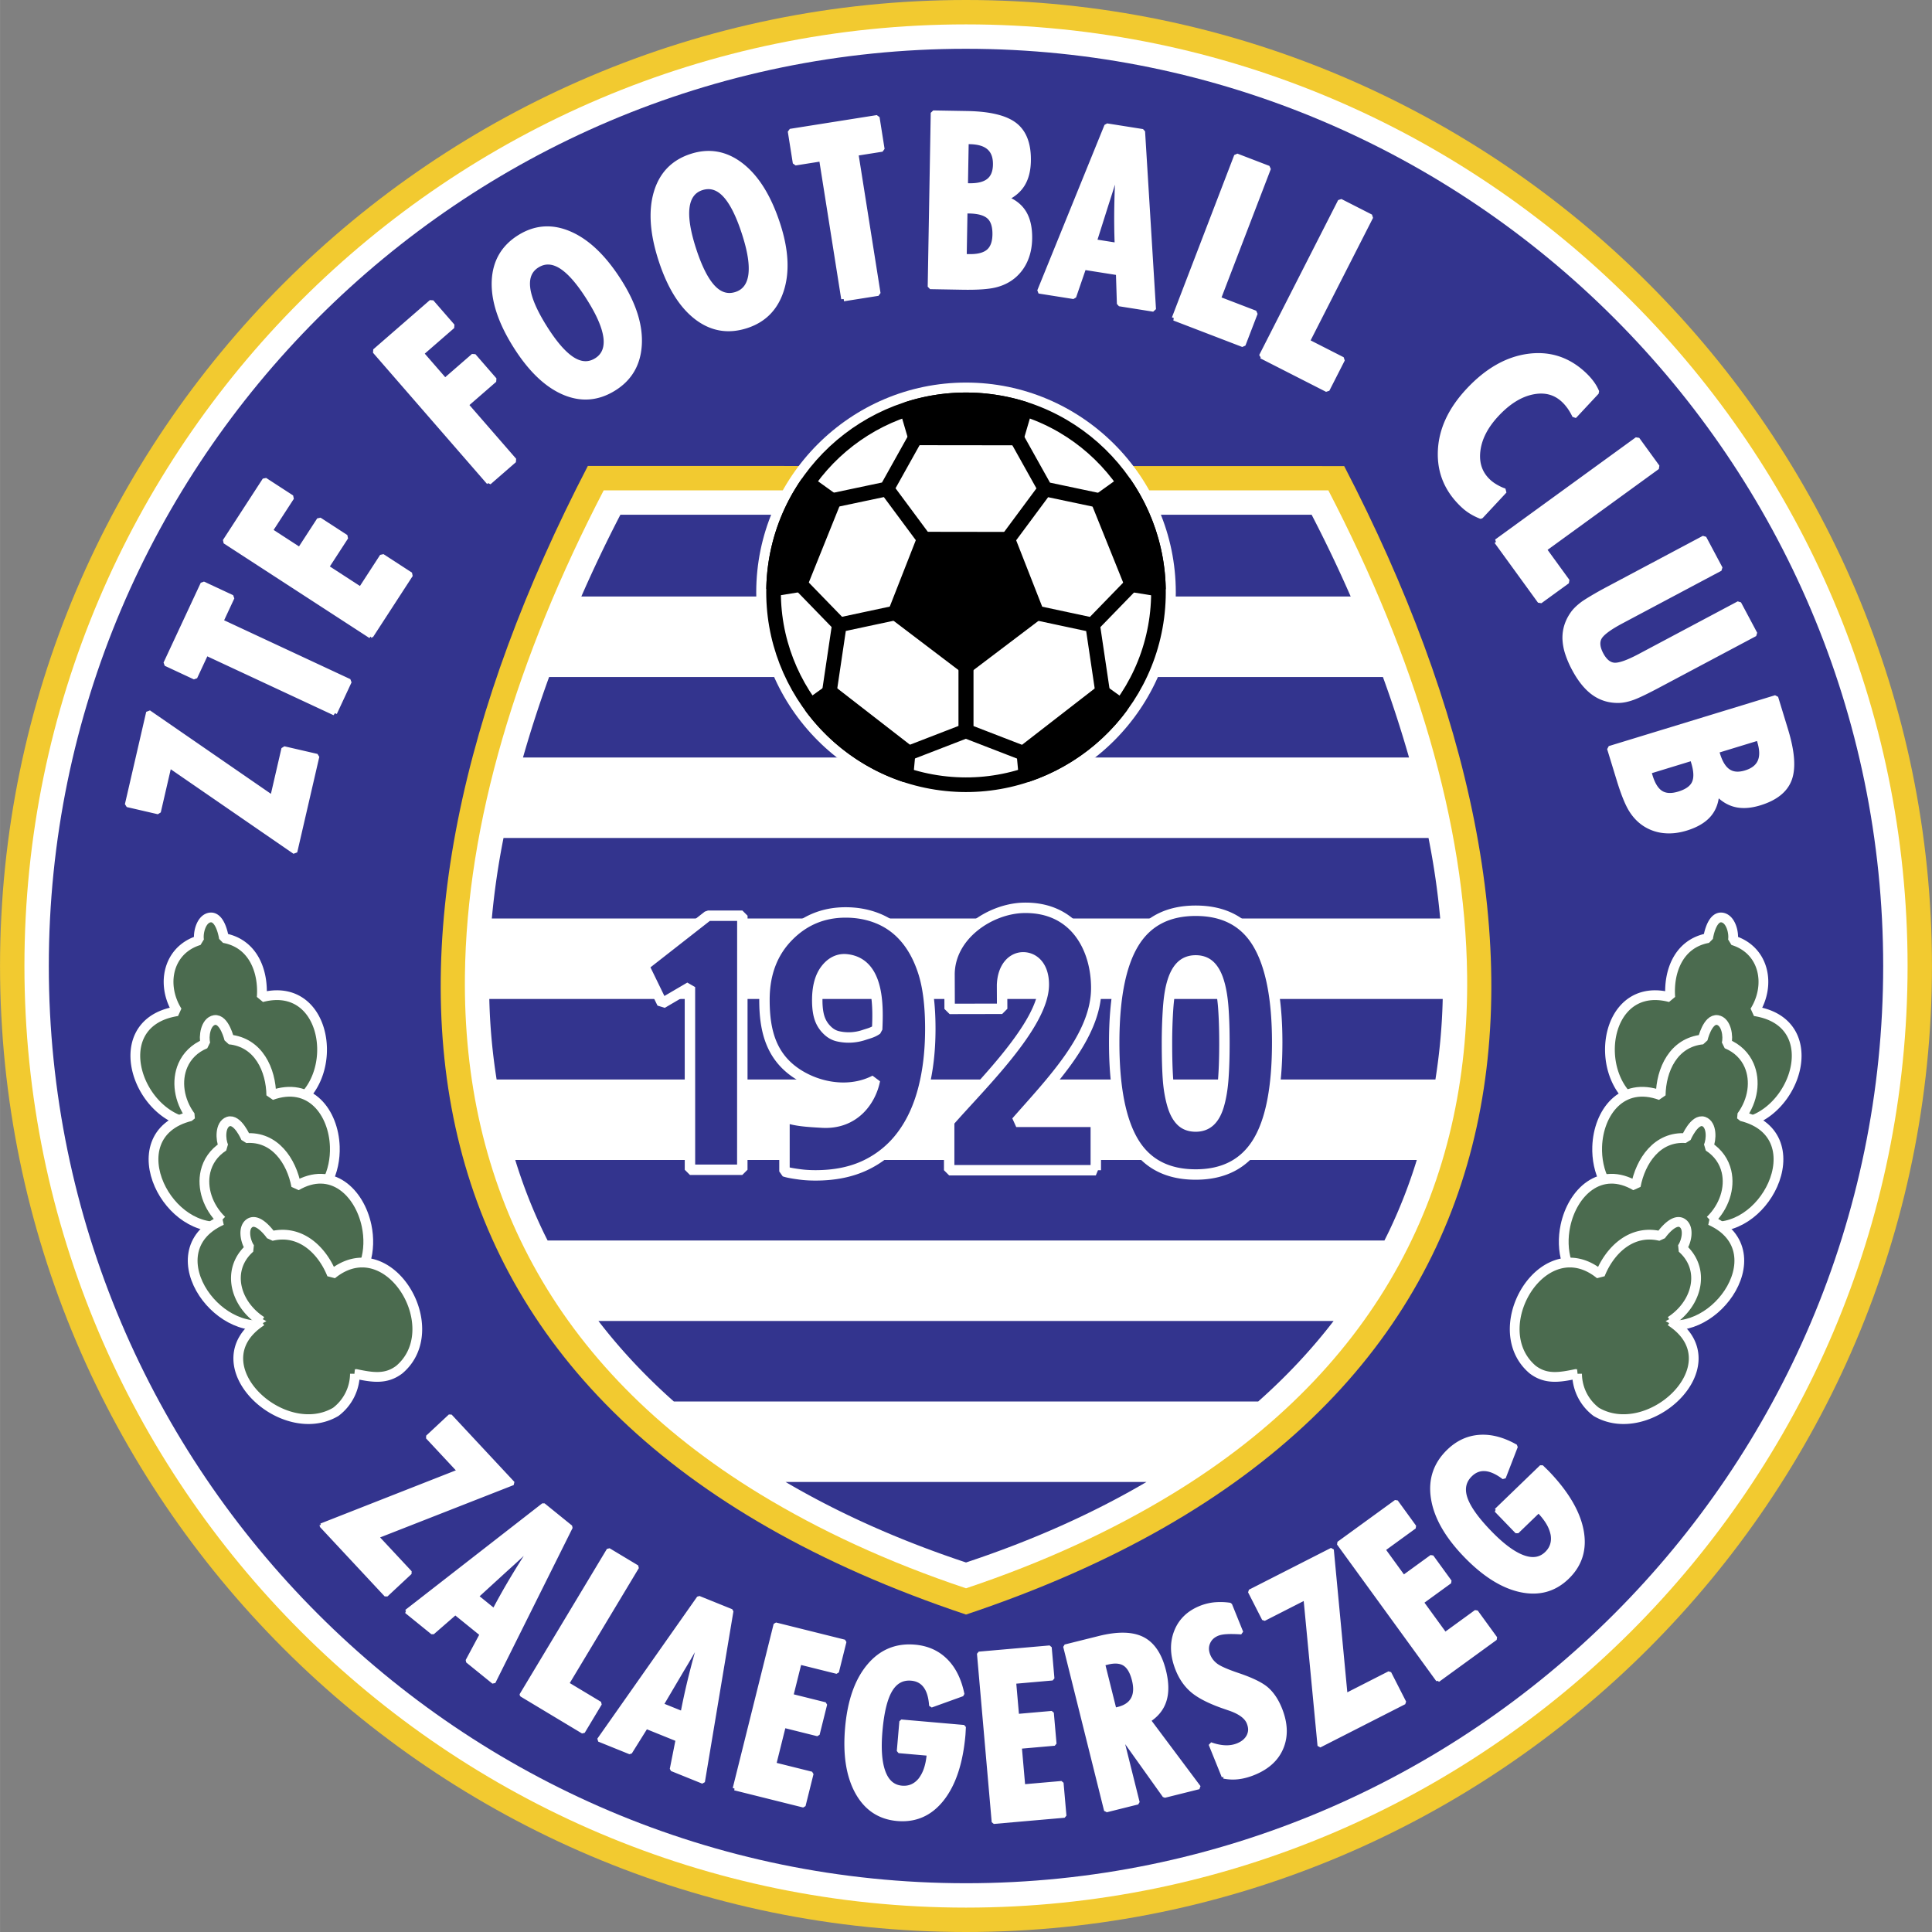 <svg xmlns="http://www.w3.org/2000/svg" width="2500" height="2500" viewBox="0 0 211.286 211.293"><rect x="0" y="0" width="211.286" height="211.293" fill="#808080" stroke="none"/><path d="M105.643 0c58.187 0 105.643 47.458 105.643 105.646s-47.457 105.647-105.643 105.647S0 163.835 0 105.646C0 47.458 47.457 0 105.643 0z" fill="#f2ca30"/><path d="M105.643 2.667c56.717 0 102.976 46.26 102.976 102.979s-46.259 102.98-102.976 102.98c-56.716 0-102.975-46.261-102.975-102.98S48.926 2.667 105.643 2.667z" fill="#fff"/><path d="M105.643 5.336c55.248 0 100.308 45.062 100.308 100.311 0 55.25-45.06 100.312-100.308 100.312S5.335 160.896 5.335 105.646c0-55.249 45.06-100.31 100.308-100.31z" fill="#33348e"/><path d="M105.645 176.575c65.128-21.759 68.679-72.938 41.358-125.602l-82.716-.016c-27.32 52.665-23.77 103.859 41.358 125.618z" fill="#f2ca30"/><path d="M105.645 173.703c-8.593-2.871-16.064-6.367-22.49-10.276-22.949-13.963-32.56-34.05-32.313-56.713.181-16.68 5.703-34.822 15.178-53.087h79.251c9.475 18.265 14.997 36.407 15.178 53.087.246 22.663-9.365 42.75-32.314 56.713-6.426 3.908-13.897 7.405-22.49 10.276z" fill="#fff"/><path d="M105.645 170.88c7.322-2.427 13.91-5.385 19.735-8.804H85.911c5.824 3.419 12.412 6.377 19.734 8.804zm31.955-17.607c3.11-2.758 5.86-5.699 8.245-8.804h-80.4c2.385 3.104 5.136 6.045 8.246 8.804H137.6zm13.804-17.608c.177-.348.351-.696.519-1.047a56.518 56.518 0 0 0 3.02-7.756H56.347a56.518 56.518 0 0 0 3.02 7.756c.168.351.342.7.519 1.047h91.518zm5.577-17.607c.466-2.935.732-5.89.798-8.803H53.51c.066 2.913.333 5.868.799 8.803h102.672zm.523-17.607a83.631 83.631 0 0 0-1.278-8.804H55.063a84.158 84.158 0 0 0-1.278 8.804h103.719zm-3.409-17.607a131.288 131.288 0 0 0-2.855-8.803H60.049a131.474 131.474 0 0 0-2.855 8.803h96.901zm-6.38-17.607a150.667 150.667 0 0 0-4.272-8.943H67.846a150.966 150.966 0 0 0-4.272 8.943h84.141z" fill="#33348e"/><path d="M105.645 41.84c12.636 0 22.943 10.306 22.943 22.942s-10.307 22.943-22.943 22.943-22.943-10.307-22.943-22.943S93.008 41.84 105.645 41.84z" fill="#fff"/><path d="M102.934 85.647c11.495 1.493 22.088-6.665 23.582-18.16 1.492-11.495-6.665-22.088-18.161-23.581-11.495-1.493-22.088 6.665-23.582 18.16-1.492 11.495 6.665 22.089 18.161 23.581z" fill="#fff" stroke="#000" stroke-width="1.601" stroke-miterlimit="1"/><path d="M101.381 59.388l-4.354-5.872 4.354 5.872zm-10.79-4.562l6.385-1.348 3.536-6.333-3.536 6.333-6.385 1.348zm.101 20.889l1.091-7.341-1.091 7.341zm8.287 6.795l6.663-2.577-6.663 2.577zm6.663-2.515v-7.087 7.087zm-7.468-13.022l-6.352 1.357-4.522-4.656 4.521 4.656 6.353-1.357z" fill="#fff" stroke="#000" stroke-width="1.601" stroke-miterlimit="1"/><path d="M119.84 127.981h-16.037v-5.317c3.353-3.853 10.3-10.523 10.349-14.935.023-2.094-1.111-3.032-2.265-3.029-1.154.003-2.237 1.033-2.301 3.042l.012 2.585-5.744.011-.013-3.725c-.015-4.316 4.436-7.267 8.15-7.328 5.585-.092 7.91 4.456 7.899 8.793-.015 5.238-4.808 10.116-8.753 14.611h8.702v5.292h.001zm13.463-7.114c.234-.805.394-1.75.477-2.836.083-1.088.126-2.395.126-3.924 0-1.511-.043-2.822-.126-3.936-.083-1.109-.248-2.055-.487-2.829-.235-.762-.556-1.34-.961-1.728-.405-.386-.932-.579-1.568-.579-.631 0-1.154.192-1.567.579-.414.388-.738.974-.98 1.758-.228.736-.385 1.693-.468 2.875a55.076 55.076 0 0 0-.127 3.885c0 1.552.036 2.845.11 3.89.075 1.042.236 1.974.475 2.799.225.773.535 1.365.941 1.773.408.408.946.61 1.617.61.632 0 1.157-.192 1.573-.579.415-.387.736-.973.965-1.758zm6.374-6.857c0 4.974-.72 8.624-2.17 10.953-1.447 2.325-3.695 3.487-6.743 3.487-3.092 0-5.353-1.176-6.778-3.535-1.423-2.357-2.135-5.984-2.135-10.871 0-4.926.719-8.562 2.162-10.915 1.441-2.35 3.695-3.525 6.751-3.525 3.093 0 5.354 1.195 6.779 3.583 1.423 2.385 2.134 5.997 2.134 10.823zm-58.499 13.92h-5.724l-.003-19.979-3.035 1.778-1.996-4.1 7.009-5.482h3.755l-.006 27.783zm20.562-15.415c0 2.415-.255 4.607-.767 6.576-.51 1.969-1.284 3.646-2.312 5.031a10.628 10.628 0 0 1-3.924 3.271c-1.571.768-3.418 1.151-5.541 1.151-.595 0-1.16-.031-1.687-.1-.524-.069-1.304-.181-1.718-.328v-5.889h.171c1.15.403 2.566.467 3.926.548 3.521.212 5.348-2.374 5.794-4.629-2.388 1.24-5.279.956-7.538-.164-3.829-1.898-4.543-5.212-4.543-8.644 0-2.824.861-5.12 2.581-6.89 1.723-1.772 3.818-2.658 6.297-2.658 1.238 0 2.387.21 3.439.623a7.628 7.628 0 0 1 2.771 1.864c.979 1.03 1.727 2.354 2.255 3.965.533 1.617.796 3.71.796 6.273zm-9.156-7.597c-.985-.102-1.774.39-2.348 1.172-.574.785-.861 1.885-.861 3.305 0 .825.094 1.5.28 2.021.186.521.496.98.938 1.371.307.271.65.45 1.022.54a5.26 5.26 0 0 0 2.867-.136c.551-.184.964-.261 1.445-.608.059-1.362.14-3.499-.445-5.173-.454-1.304-1.314-2.328-2.898-2.492z" fill="#33348e" stroke="#fff" stroke-width="1.14" stroke-miterlimit="1"/><path d="M109.903 59.4l4.354-5.872-4.354 5.872zm10.789-4.561l-6.385-1.348-3.537-6.332 3.537 6.332 6.385 1.348zm-.101 20.888l-1.09-7.34 1.09 7.34zm-8.287 6.795l-6.662-2.576 6.662 2.576zm-6.662-2.514V72.92v7.088zm7.467-13.023l6.353 1.357 4.521-4.656-4.521 4.656-6.353-1.357z" fill="#33348e" stroke="#000" stroke-width="1.601" stroke-miterlimit="1"/><path d="M105.642 72.901l-7.744-5.879 3.161-8.062 9.165.013 3.161 8.062-7.743 5.866zm6.553 11.869a21.226 21.226 0 0 0 10.43-7.578l-2.103-1.509-8.555 6.635.228 2.452zm14.492-20.347a20.987 20.987 0 0 0-3.741-11.597l-2.821 2.023 3.666 9.104 2.896.47zm-14.594-19.679a21.05 21.05 0 0 0-3.738-.838 20.896 20.896 0 0 0-9.159.845l.919 3.136 11.053.013.925-3.156zm-23.754 8.071a20.893 20.893 0 0 0-3.737 11.594l2.89-.468 3.665-9.104-2.818-2.022zm.322 24.361a21.057 21.057 0 0 0 10.426 7.598l.229-2.469-8.555-6.635-2.1 1.506z" stroke="#000" stroke-width="1.601" stroke-miterlimit="1"/><path d="M32.245 93.155l-13.748-9.468-1.178 5.102-3.402-.786 2.33-10.092 13.551 9.347 1.242-5.38 3.617.835-2.412 10.442zm4.343-15.177l-14.047-6.55-1.228 2.632-3.188-1.487 4.069-8.726 3.188 1.487-1.228 2.632 14.047 6.551-1.613 3.461zm3.962-8.419L24.602 59.201l4.356-6.709 2.951 1.916-2.356 3.627 3.222 2.092 2.136-3.289 2.928 1.902-2.136 3.289 3.737 2.426 2.355-3.627 3.113 2.021-4.358 6.71zm12.919-16.8L40.993 38.406l6.193-5.384 2.309 2.655-3.42 2.973 2.588 2.977 3.126-2.717 2.299 2.645-3.126 2.717 5.281 6.075-2.774 2.412zm11.756-13.351c.809-.505 1.157-1.32 1.037-2.444-.066-.564-.244-1.196-.541-1.896-.292-.702-.717-1.494-1.27-2.379-1.099-1.759-2.12-2.939-3.057-3.54-.938-.602-1.824-.642-2.656-.122-.809.505-1.149 1.319-1.021 2.443.127 1.124.734 2.553 1.819 4.29 1.09 1.745 2.104 2.92 3.039 3.523.935.603 1.818.645 2.65.125zm2.579-8.509c1.538 2.46 2.244 4.736 2.117 6.829-.127 2.088-1.051 3.673-2.777 4.75-1.775 1.11-3.616 1.249-5.521.419-1.909-.833-3.67-2.543-5.291-5.136-1.615-2.585-2.377-4.924-2.292-7.022.089-2.097 1.013-3.696 2.772-4.795 1.762-1.102 3.618-1.215 5.572-.34 1.952.872 3.759 2.637 5.42 5.295zm12.705 1.287c.908-.295 1.442-1.001 1.597-2.121.073-.564.053-1.22-.065-1.971-.114-.751-.335-1.623-.657-2.616-.641-1.973-1.345-3.364-2.11-4.174-.765-.811-1.615-1.063-2.548-.761-.907.295-1.434 1.003-1.582 2.124-.147 1.121.095 2.655.727 4.603.636 1.957 1.335 3.342 2.097 4.154.762.81 1.609 1.064 2.541.762zm4.562-7.632c.896 2.759 1.031 5.138.401 7.138-.628 1.996-1.909 3.31-3.843 3.938-1.991.647-3.811.337-5.459-.929-1.65-1.27-2.945-3.356-3.89-6.264-.942-2.899-1.115-5.353-.525-7.368.594-2.013 1.877-3.341 3.85-3.982 1.976-.642 3.804-.303 5.489 1.018 1.681 1.318 3.008 3.467 3.977 6.449zm7.19 8.132l-2.425-15.309-2.868.455-.551-3.475 9.509-1.506.55 3.475-2.869.455 2.425 15.309-3.771.596zM105.589 20.3l.403.007c.964.017 1.678-.161 2.144-.537.467-.372.707-.958.721-1.758.015-.824-.208-1.444-.67-1.859-.46-.418-1.173-.634-2.137-.651l-.377-.006-.084 4.804zm-.135 7.734l.26.018.273.005c.964.017 1.667-.164 2.118-.546.45-.383.681-.999.696-1.846.016-.91-.193-1.564-.629-1.962-.437-.397-1.16-.604-2.174-.621l-.457-.008-.087 4.96zm-3.733 3.324l.332-19.014 3.697.064c2.467.043 4.211.464 5.234 1.259 1.023.795 1.521 2.104 1.489 3.925-.018 1.026-.229 1.87-.631 2.536-.401.667-1.018 1.193-1.852 1.576.908.339 1.576.868 2.007 1.586.431.722.634 1.658.615 2.812-.015.86-.172 1.635-.471 2.323a4.72 4.72 0 0 1-1.281 1.745c-.554.471-1.222.806-1.998 1-.774.196-1.983.279-3.623.25l-3.518-.062zm17.956-4.931l2.497.395a75.478 75.478 0 0 1-.046-4.251c.025-1.458.087-2.994.185-4.613-.197.688-.402 1.382-.613 2.077-.212.696-.434 1.4-.668 2.109l-1.355 4.283zm-5.988 5.422l7.349-18.09 3.923.621 1.194 19.444-3.744-.594-.108-3.393-3.771-.597-1.102 3.201-3.741-.592zm14.725 2.954l6.815-17.754 3.502 1.344-5.485 14.29 4.039 1.55-1.331 3.465-7.54-2.895zm9.532 4.145l8.634-16.945 3.342 1.703-6.949 13.638 3.854 1.964-1.685 3.307-7.196-3.667zm24.006 17.529a6.538 6.538 0 0 1-1.018-.502 5.616 5.616 0 0 1-.904-.684c-1.773-1.653-2.612-3.639-2.516-5.961.091-2.323 1.113-4.529 3.063-6.619 2.031-2.178 4.207-3.427 6.532-3.748 2.322-.32 4.358.333 6.104 1.962.324.302.606.615.849.942.243.326.431.662.573 1.008l-2.425 2.6a6.48 6.48 0 0 0-.558-.966 8.073 8.073 0 0 0-.311-.396 4.657 4.657 0 0 0-.353-.365c-.922-.86-2.055-1.146-3.404-.868-1.348.281-2.647 1.093-3.902 2.439-1.203 1.29-1.886 2.619-2.05 3.983-.163 1.368.222 2.486 1.153 3.355.229.214.5.412.818.594.318.183.635.327.95.435l-2.601 2.791zm1.718 2.744l15.385-11.178 2.205 3.035-12.383 8.997 2.542 3.5-3.003 2.181-4.746-6.535zm28.266 10.107l-10.547 5.607c-1.301.692-2.235 1.144-2.799 1.349-.566.207-1.078.316-1.544.327-1.022.022-1.931-.25-2.729-.815-.794-.563-1.516-1.452-2.161-2.665a10.342 10.342 0 0 1-.739-1.723 5.773 5.773 0 0 1-.277-1.571c-.017-.977.27-1.881.86-2.716.25-.359.632-.729 1.149-1.113.229-.16.579-.38 1.055-.664a38.655 38.655 0 0 1 1.607-.9l.495-.263 10.051-5.345 1.78 3.348-10.811 5.749c-1.364.725-2.17 1.332-2.424 1.821-.252.485-.185 1.092.197 1.814.382.718.849 1.112 1.397 1.171.551.062 1.505-.267 2.859-.987l10.811-5.749 1.77 3.325zm-4.206 12.784l.119.386c.281.921.671 1.545 1.172 1.873.499.329 1.129.376 1.895.142.787-.241 1.309-.644 1.561-1.213.255-.565.24-1.311-.041-2.232l-.11-.36-4.596 1.404zm-7.398 2.262l.064.253.08.261c.282.922.672 1.535 1.174 1.845.503.31 1.16.339 1.971.091.87-.266 1.428-.667 1.671-1.205s.216-1.29-.081-2.259l-.133-.437-4.746 1.451zm-4.314-2.523l18.187-5.561 1.081 3.537c.721 2.359.86 4.148.421 5.367-.44 1.219-1.532 2.097-3.273 2.629-.982.3-1.85.36-2.608.184s-1.449-.6-2.071-1.274c-.042.968-.338 1.767-.888 2.398-.553.633-1.382 1.116-2.485 1.454-.823.251-1.607.341-2.355.27a4.704 4.704 0 0 1-2.055-.679c-.62-.383-1.144-.913-1.568-1.592-.426-.676-.878-1.8-1.357-3.369l-1.029-3.364z" fill="#fff" stroke="#fff" stroke-width=".533" stroke-miterlimit="1"/><path d="M35.115 166.823l15.105-5.935-3.471-3.722 2.482-2.315 6.868 7.364-14.901 5.841 3.662 3.926-2.639 2.461-7.106-7.62zm17.007 7.763l1.91 1.547a73.975 73.975 0 0 1 2.028-3.602 104.67 104.67 0 0 1 2.397-3.794 99.824 99.824 0 0 1-3.113 2.902l-3.222 2.947zm-7.677 1.656l14.981-11.659 3 2.43-8.446 16.952-2.864-2.319 1.559-2.91-2.885-2.336-2.484 2.161-2.861-2.319zm12.586 9.112l9.523-15.848 3.126 1.879-7.665 12.755 3.604 2.165-1.858 3.094-6.73-4.045zm15.325 1.092l2.278.921c.25-1.319.545-2.665.886-4.038.343-1.375.736-2.817 1.183-4.33-.337.609-.682 1.221-1.034 1.833a93.02 93.02 0 0 1-1.095 1.852l-2.218 3.762zm-6.857 3.826l10.917-15.529 3.58 1.446-3.121 18.68-3.417-1.38.641-3.238-3.442-1.391-1.744 2.792-3.414-1.38zm14.841 5.318l4.473-17.939 7.546 1.881-.827 3.318-4.08-1.017-.904 3.625 3.699.922-.821 3.293-3.699-.922-1.048 4.203 4.08 1.017-.873 3.501-7.546-1.882zm18.228-7.325l6.851.599-.024.431-.024.417c-.269 3.068-1.046 5.418-2.328 7.047s-2.921 2.357-4.914 2.183c-1.951-.171-3.417-1.148-4.403-2.933-.983-1.785-1.347-4.134-1.092-7.044.256-2.933 1.046-5.194 2.373-6.776 1.323-1.583 3.005-2.286 5.04-2.108 1.363.12 2.494.626 3.389 1.518.898.892 1.506 2.126 1.824 3.703l-3.437 1.239c-.062-.931-.273-1.638-.634-2.125-.361-.491-.868-.763-1.523-.82-.975-.086-1.737.329-2.282 1.242-.546.916-.91 2.397-1.089 4.451-.17 1.941-.061 3.441.332 4.5.389 1.06 1.055 1.632 1.998 1.714.797.07 1.464-.214 1.995-.853a4.07 4.07 0 0 0 .625-1.186c.158-.468.265-1.018.321-1.658l-3.278-.287.28-3.254zm10.098 10.997l-1.611-18.419 7.748-.678.298 3.407-4.189.367.325 3.721 3.798-.333.296 3.382-3.798.333.377 4.315 4.189-.367.315 3.594-7.748.678zm13.223-12.288l.198-.036.211-.053c.768-.191 1.299-.554 1.586-1.087.289-.529.328-1.218.118-2.061-.216-.865-.551-1.446-1.01-1.746-.458-.296-1.088-.347-1.885-.148l-.283.07-.186.046 1.251 5.015zM120.956 198l-4.473-17.941 3.725-.929c2.039-.508 3.62-.475 4.748.096 1.125.571 1.908 1.74 2.347 3.501.318 1.277.337 2.358.058 3.247-.276.889-.852 1.609-1.722 2.167l5.479 7.325-3.769.94-4.775-6.692 1.851 7.421-3.469.865zm12.867-3.694l-1.437-3.557c.576.205 1.11.317 1.604.335.495.021.953-.056 1.377-.227.562-.228.953-.564 1.177-1.007.108-.226.165-.458.166-.69 0-.23-.053-.485-.164-.759-.262-.65-.999-1.174-2.203-1.568l-.764-.265c-1.429-.518-2.489-1.071-3.187-1.664-.694-.593-1.23-1.359-1.611-2.3-.598-1.479-.663-2.843-.197-4.091.465-1.248 1.371-2.146 2.717-2.689a5.613 5.613 0 0 1 1.49-.371 7.283 7.283 0 0 1 1.74.048l1.224 3.03c-.708-.042-1.258-.051-1.648-.022-.39.023-.707.085-.95.184-.493.198-.833.518-1.019.957-.187.438-.18.905.021 1.401.174.429.455.788.845 1.078.389.288 1.167.63 2.327 1.025 1.55.521 2.621 1.043 3.212 1.562.593.523 1.076 1.244 1.449 2.166.63 1.561.688 2.967.173 4.228-.515 1.261-1.535 2.197-3.053 2.811a7.163 7.163 0 0 1-.847.286c-.273.076-.556.13-.842.166a5.047 5.047 0 0 1-1.6-.067zm10.478-3.387l-1.542-16.157-4.535 2.311-1.541-3.024 8.972-4.571 1.507 15.934 4.783-2.438 1.639 3.215-9.283 4.73zm12.961-7.169l-10.868-14.958 6.292-4.572 2.01 2.768-3.401 2.471 2.195 3.021 3.084-2.241 1.996 2.746-3.085 2.241 2.546 3.504 3.401-2.472 2.122 2.919-6.292 4.573zm6.368-18.57l4.947-4.777.309.301.3.292c2.139 2.216 3.402 4.345 3.791 6.381.388 2.036-.137 3.751-1.576 5.14-1.408 1.36-3.108 1.826-5.103 1.399-1.991-.429-4.002-1.696-6.032-3.797-2.044-2.117-3.233-4.197-3.557-6.237-.327-2.037.247-3.767 1.716-5.186.984-.951 2.107-1.472 3.368-1.562 1.263-.093 2.593.259 3.991 1.053l-1.32 3.407c-.742-.563-1.416-.868-2.02-.916-.606-.05-1.145.154-1.618.612-.705.68-.891 1.527-.56 2.537.333 1.012 1.212 2.259 2.645 3.742 1.353 1.401 2.557 2.303 3.614 2.703 1.054.401 1.923.274 2.604-.383.576-.556.799-1.245.664-2.065a4.042 4.042 0 0 0-.485-1.249c-.25-.427-.595-.868-1.041-1.33l-2.367 2.286-2.27-2.351z" fill="#fff" stroke="#fff" stroke-width=".427" stroke-miterlimit="1"/><path d="M19.384 110.591c-1.14-1.825-1.254-3.992-.347-5.615.544-.973 1.456-1.75 2.734-2.14-.148-.807.233-2.417 1.255-2.5 1.126-.066 1.458 2.253 1.459 2.259 1.628.295 2.715 1.224 3.368 2.423s.873 2.67.767 4.05c4.518-1.199 6.791 2.484 6.587 6.182-.149 2.698-1.619 5.404-4.498 6.227-1.848.427-3.095-.441-4.608-1.545a5.56 5.56 0 0 1-3.748 2.928c-3.344.367-6.121-2.194-7.14-5.08-1.083-3.072-.173-6.515 4.171-7.189z" fill="#4b6b4f" stroke="#fff" stroke-width="1.067" stroke-miterlimit="1"/><path d="M20.832 122.075c-1.268-1.723-1.572-3.873-.835-5.565.441-1.015 1.259-1.865 2.465-2.36-.216-.791.013-2.427.997-2.594 1.088-.161 1.617 2.122 1.618 2.127 1.608.158 2.746.992 3.486 2.133.741 1.141 1.085 2.587 1.104 3.971 4.282-1.571 6.817 1.909 6.946 5.608.094 2.7-1.092 5.519-3.816 6.578-1.757.581-3.045-.181-4.612-1.154-.577 1.49-1.757 2.694-3.38 3.23-3.215.645-6.14-1.675-7.386-4.465-1.325-2.97-.746-6.475 3.413-7.509z" fill="#4b6b4f" stroke="#fff" stroke-width="1.067" stroke-miterlimit="1"/><path d="M24.246 133.464c-1.526-1.48-2.193-3.545-1.774-5.337.251-1.076.893-2.052 1.975-2.745-.346-.742-.41-2.393.514-2.725 1.024-.344 1.932 1.814 1.934 1.819 1.583-.119 2.828.509 3.742 1.506.915.998 1.499 2.364 1.758 3.722 3.868-2.277 6.924.718 7.692 4.339.56 2.643-.098 5.621-2.548 7.127-1.599.873-2.978.342-4.663-.35-.299 1.566-1.232 2.953-2.708 3.758-2.997 1.183-6.229-.602-7.918-3.138-1.798-2.697-1.847-6.248 1.996-7.976z" fill="#4b6b4f" stroke="#fff" stroke-width="1.067" stroke-miterlimit="1"/><path d="M28.599 144.489c-1.839-1.195-2.901-3.113-2.796-4.95.062-1.102.545-2.176 1.531-3.045-.491-.671-.857-2.285.032-2.772.991-.516 2.317 1.452 2.32 1.458 1.605-.391 3.001.013 4.124.835 1.122.824 1.971 2.069 2.485 3.363 3.563-2.912 7.251-.492 8.7 2.942 1.058 2.506.923 5.552-1.322 7.461-1.485 1.134-3 .851-4.859.461a5.278 5.278 0 0 1-2.101 4.169c-2.867 1.684-6.516.484-8.715-1.722-2.34-2.346-3.037-5.834.601-8.2zM191.902 110.591c1.139-1.825 1.253-3.992.347-5.615-.544-.973-1.456-1.75-2.734-2.14.148-.807-.233-2.417-1.254-2.5-1.126-.066-1.458 2.253-1.459 2.259-1.628.295-2.715 1.224-3.369 2.423-.653 1.199-.873 2.67-.767 4.05-4.517-1.199-6.791 2.484-6.587 6.182.149 2.698 1.619 5.404 4.498 6.227 1.849.427 3.096-.441 4.608-1.545a5.557 5.557 0 0 0 3.749 2.928c3.343.367 6.121-2.194 7.139-5.08 1.083-3.072.173-6.515-4.171-7.189z" fill="#4b6b4f" stroke="#fff" stroke-width="1.067" stroke-miterlimit="1"/><path d="M190.453 122.075c1.269-1.723 1.572-3.873.835-5.565-.441-1.015-1.258-1.865-2.465-2.36.216-.791-.012-2.427-.997-2.594-1.088-.161-1.616 2.122-1.617 2.127-1.608.158-2.746.992-3.487 2.133-.741 1.141-1.085 2.587-1.104 3.971-4.281-1.571-6.816 1.909-6.946 5.608-.095 2.7 1.092 5.519 3.816 6.578 1.756.581 3.045-.181 4.612-1.154.577 1.49 1.757 2.694 3.38 3.23 3.215.645 6.14-1.675 7.385-4.465 1.326-2.97.748-6.475-3.412-7.509z" fill="#4b6b4f" stroke="#fff" stroke-width="1.067" stroke-miterlimit="1"/><path d="M187.04 133.464c1.526-1.48 2.192-3.545 1.774-5.337-.251-1.076-.894-2.052-1.975-2.745.346-.742.409-2.393-.514-2.725-1.024-.344-1.931 1.814-1.933 1.819-1.583-.119-2.829.509-3.743 1.506-.915.998-1.499 2.364-1.758 3.722-3.868-2.277-6.924.718-7.691 4.339-.56 2.643.098 5.621 2.547 7.127 1.599.873 2.978.342 4.663-.35.299 1.566 1.232 2.953 2.708 3.758 2.998 1.183 6.229-.602 7.918-3.138 1.797-2.697 1.846-6.248-1.996-7.976z" fill="#4b6b4f" stroke="#fff" stroke-width="1.067" stroke-miterlimit="1"/><path d="M182.687 144.489c1.839-1.195 2.901-3.113 2.796-4.95-.063-1.102-.545-2.176-1.532-3.045.491-.671.857-2.285-.032-2.772-.991-.516-2.317 1.452-2.32 1.458-1.605-.391-3.001.013-4.123.835-1.122.824-1.972 2.069-2.486 3.363-3.563-2.912-7.251-.492-8.7 2.942-1.058 2.506-.923 5.552 1.322 7.461 1.485 1.134 3 .851 4.859.461a5.275 5.275 0 0 0 2.101 4.169c2.867 1.684 6.517.484 8.715-1.722 2.34-2.346 3.038-5.834-.6-8.2z" fill="#4b6b4f" stroke="#fff" stroke-width="1.067" stroke-miterlimit="1"/></svg>